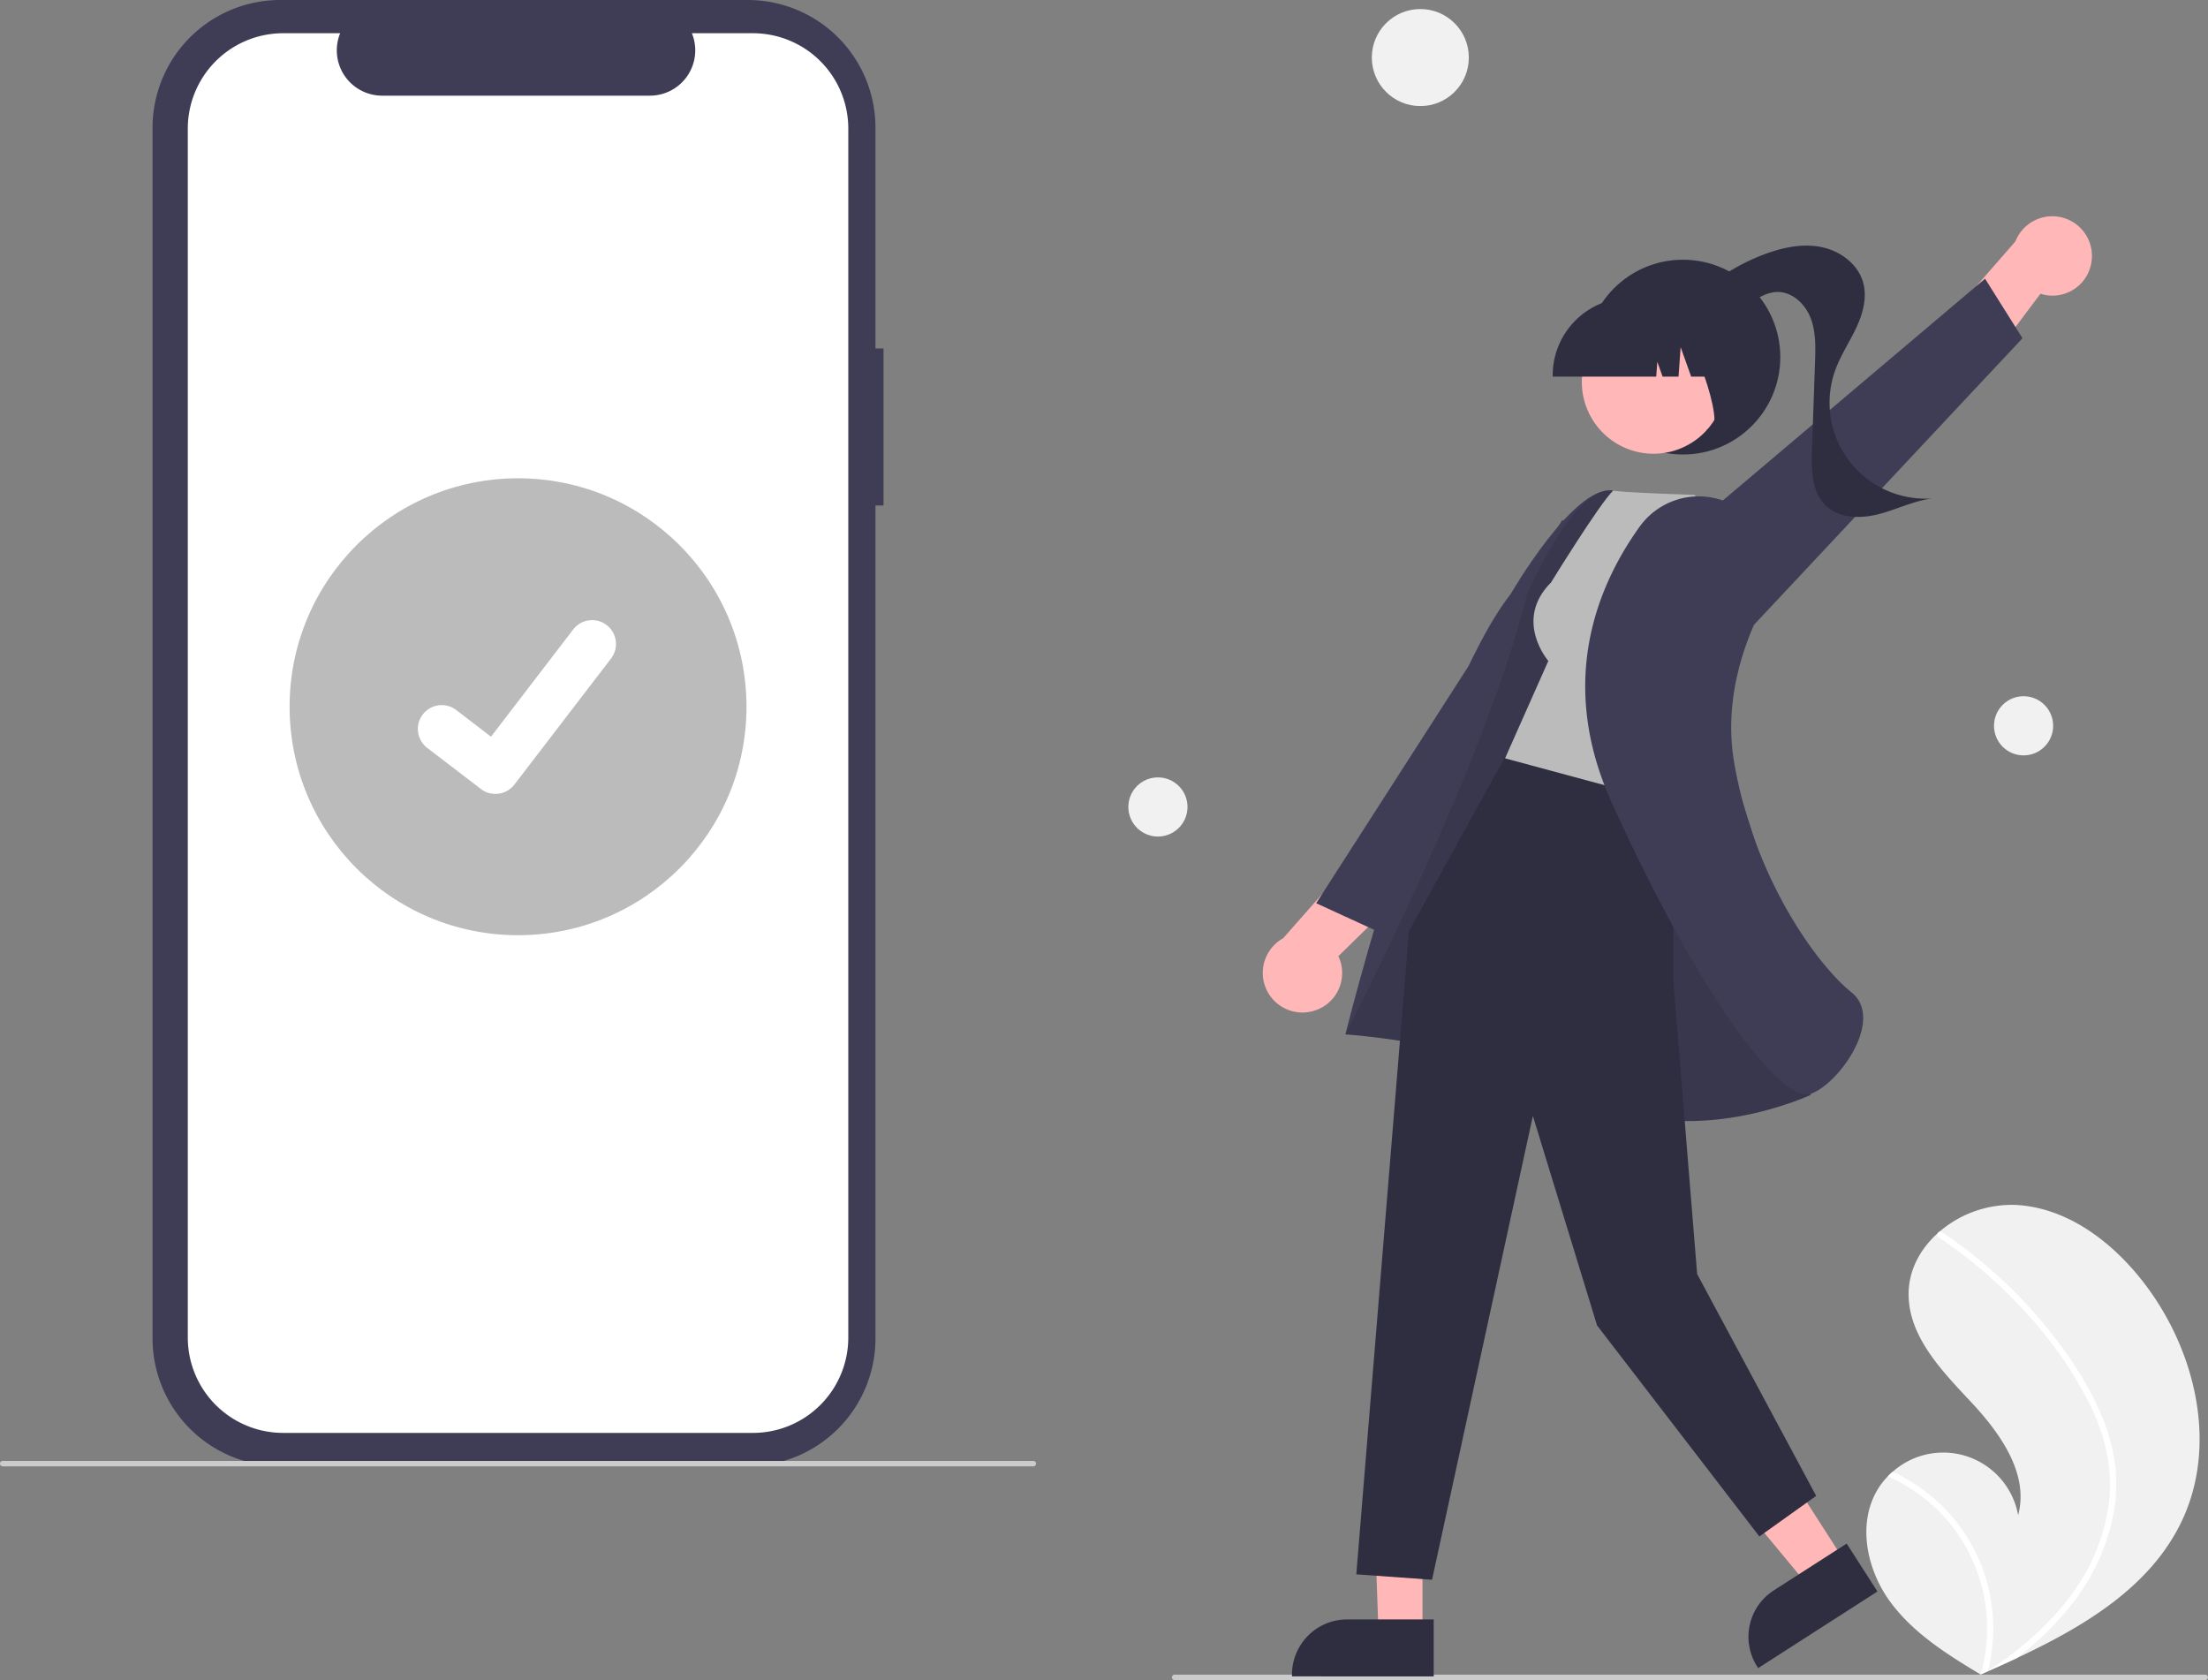 <svg id="a658aab1-b68e-4d2a-94f7-9a6e4abf15c7" data-name="Layer 1" xmlns="http://www.w3.org/2000/svg" width="816.215" height="621" viewBox="0 0 816.215 621"><rect x="0" y="0" width="816.215" height="621" fill="#808080" stroke="none"/><path d="M518.501,268.281h-2.978V186.711A47.211,47.211,0,0,0,468.313,139.5H295.495a47.211,47.211,0,0,0-47.211,47.211V634.212a47.211,47.211,0,0,0,47.211,47.211H468.312a47.211,47.211,0,0,0,47.211-47.211v-307.868h2.978Z" transform="translate(-191.892 -139.5)" fill="#3f3d56"/><path d="M470.217,151.783H447.659A16.75,16.75,0,0,1,432.15,174.859H333.145a16.75,16.75,0,0,1-15.508-23.076H296.567A35.256,35.256,0,0,0,261.311,187.039V633.884a35.256,35.256,0,0,0,35.256,35.256H470.217a35.256,35.256,0,0,0,35.256-35.256h0V187.039A35.256,35.256,0,0,0,470.217,151.783Z" transform="translate(-191.892 -139.5)" fill="#fff"/><path d="M573.892,681.5h-381a1,1,0,0,1,0-2h381a1,1,0,0,1,0,2Z" transform="translate(-191.892 -139.5)" fill="#cbcbcb"/><circle id="baf12095-0797-4180-a98d-6422936d747a" data-name="Ellipse 44" cx="191.5" cy="261.234" r="84.446" fill="#bbbbbb"/><path id="b582f34e-fd02-4670-b1d8-d23f069ed737" data-name="Path 395" d="M375.024,432.947a8.758,8.758,0,0,1-5.269-1.751l-.094-.071-19.846-15.182a8.819,8.819,0,1,1,10.732-13.998l12.855,9.858L403.778,372.174a8.816,8.816,0,0,1,12.36-1.633l.003.002-.189.262.194-.262a8.826,8.826,0,0,1,1.631,12.362l-35.729,46.592a8.821,8.821,0,0,1-7.015,3.439Z" transform="translate(-191.892 -139.5)" fill="#fff"/><path d="M886.137,689.8a26.263,26.263,0,0,1,3.606-4.595c.565-.586,1.16-1.137,1.774-1.674a28.142,28.142,0,0,1,46.402,16.007c4.124-15.252-6.612-30.276-17.406-41.816-10.8-11.536-23.143-24.191-23.081-39.998.03-8.796,4.333-16.643,10.829-22.46.2-.176.401-.352.605-.522a41.071,41.071,0,0,1,28.288-9.858c19.199,1.028,35.963,13.932,47.605,29.238,18.739,24.627,26.95,59.197,13.832,87.231-11.539,24.656-36.149,39.298-61.265,51.069q-5.261,2.466-10.501,4.783c-.023.006-.048.023-.071.029-.168.074-.336.148-.494.224-.721.318-1.442.636-2.157.95l.331.216,1.033.669c-.358-.217-.712-.427-1.07-.644-.107-.066-.219-.127-.325-.193-12.336-7.402-24.843-15.232-33.365-26.788C881.867,719.67,878.313,702.484,886.137,689.8Z" transform="translate(-191.892 -139.5)" fill="#f1f1f1"/><path d="M968.44,661.936a69.818,69.818,0,0,1,5.376,19.53,60.624,60.624,0,0,1-.731,18.012,77.675,77.675,0,0,1-15.577,33.322,111.792,111.792,0,0,1-20.182,19.62q-5.26,2.466-10.501,4.783c-.023.006-.048.023-.072.029-.168.074-.336.148-.494.224-.721.318-1.442.636-2.157.95l.331.216,1.033.669c-.358-.217-.712-.427-1.07-.644-.106-.066-.219-.127-.325-.193a61.796,61.796,0,0,0-11.207-55.647A62.325,62.325,0,0,0,889.743,685.205c.564-.586,1.16-1.137,1.774-1.674a64.619,64.619,0,0,1,9.904,5.655,63.317,63.317,0,0,1,23.959,31.74,64.735,64.735,0,0,1,1.405,36.188c.619-.405,1.241-.82,1.845-1.234,11.492-7.75,22.083-17.057,30.061-28.471a72.261,72.261,0,0,0,12.822-32.585c1.529-12.834-1.682-25.454-7.412-36.905a151.257,151.257,0,0,0-23.696-33.67,171.872,171.872,0,0,0-31.776-27.322,1.236,1.236,0,0,1-.366-1.664,1.051,1.051,0,0,1,.605-.522.915.915,0,0,1,.78.158c1.44.961,2.868,1.931,4.279,2.929a173.822,173.822,0,0,1,31.765,29.016C954.721,637.4,962.94,649.126,968.44,661.936Z" transform="translate(-191.892 -139.5)" fill="#fff"/><circle id="ae2e9f9a-ed63-4994-961d-af4fbb6f5199" data-name="Ellipse 44" cx="525.042" cy="21.276" r="17.934" fill="#f1f1f1"/><circle id="b777be60-18da-4893-88a8-55a275d98bc2" data-name="Ellipse 44" cx="748.042" cy="268.276" r="10.934" fill="#f1f1f1"/><circle id="a703acd2-aa23-4bff-9a86-75b7d9a928c1" data-name="Ellipse 44" cx="428.042" cy="298.276" r="10.934" fill="#f1f1f1"/><path d="M626.108,760.5h381a1,1,0,1,0,0-2h-381a1,1,0,0,0,0,2Z" transform="translate(-191.892 -139.5)" fill="#cbcbcb"/><path d="M965.062,236.135a14.652,14.652,0,0,0-28.137-7.426l-30.917,35.444,9.072,25.337,31.093-41.415A14.573,14.573,0,0,0,965.062,236.135Z" transform="translate(-191.892 -139.5)" fill="#ffb7b7"/><polygon points="645.013 234.549 747.642 125.02 733.799 103.012 605.076 211.876 645.013 234.549" fill="#3f3d56"/><circle cx="622.108" cy="132" r="36" fill="#2f2e41"/><path d="M816.894,251.163A75.485,75.485,0,0,1,844.357,233.404c6.639-2.459,13.865-3.979,20.805-2.582,6.941,1.397,13.504,6.198,15.44,13.008,1.583,5.568-.052,11.564-2.509,16.806-2.457,5.242-5.738,10.102-7.725,15.54a35.468,35.468,0,0,0,35.689,47.562c-6.819.914-13.105,4.119-19.771,5.825-6.666,1.706-14.533,1.59-19.486-3.185-5.241-5.052-5.346-13.267-5.093-20.542q.565-16.222,1.13-32.445c.192-5.515.356-11.208-1.633-16.356-1.989-5.148-6.716-9.656-12.235-9.609-4.183.035-7.885,2.569-11.239,5.068-3.354,2.499-6.905,5.165-11.071,5.536-4.166.372-8.923-2.711-8.611-6.882Z" transform="translate(-191.892 -139.5)" fill="#2f2e41"/><path d="M677.269,513.223a14.652,14.652,0,0,1-11.039-26.925l31.101-35.284,26.305,5.683-36.997,36.238a14.573,14.573,0,0,1-9.369,20.287Z" transform="translate(-191.892 -139.5)" fill="#ffb7b7"/><polygon points="587.698 247.405 510.183 344.705 486.555 333.857 577.665 192.012 587.698 247.405" fill="#3f3d56"/><polygon points="525.848 541.211 507.374 540.921 509.596 603.887 525.845 603.887 525.848 541.211" fill="#ffb7b7"/><path d="M721.882,738.082l-32.001-.001h-.001A20.395,20.395,0,0,0,669.486,758.474v.663l52.395.002Z" transform="translate(-191.892 -139.5)" fill="#2f2e41"/><polygon points="648.165 524.511 627.984 537.467 668.352 586.032 682.026 577.253 648.165 524.511" fill="#ffb7b7"/><path d="M874.54,710.049,847.611,727.338l-.001.001a20.395,20.395,0,0,0-6.143,28.179l.358.558,44.091-28.307Z" transform="translate(-191.892 -139.5)" fill="#2f2e41"/><path d="M847.247,471.74s-44.84-148.927-59.25-150.94-37.628,38.213-37.628,38.213c-30.103,38.408-61.144,162.821-61.144,162.821s51.747,3.238,89.573,23.363,82.468-1.019,82.468-1.019Z" transform="translate(-191.892 -139.5)" fill="#3f3d56"/><path d="M847.247,471.74s-44.84-148.927-59.25-150.94-31.731,38.621-31.731,38.621c-15,62-67.041,162.413-67.041,162.413s51.747,3.238,89.573,23.363,82.468-1.019,82.468-1.019Z" transform="translate(-191.892 -139.5)" opacity="0.1" style="isolation:isolate"/><polygon points="618.567 287.682 618.567 362.517 627.374 470.921 671.374 552.921 650.374 567.921 590.374 489.921 566.643 412.472 529.374 583.921 501.374 581.921 520.82 344.21 557.721 277.3 618.567 287.682" fill="#2f2e41"/><path d="M765.25,354.8c-14,14-1,29-1,29l-16,36,63,17,22.016-98.378-15-16c-30-1-30.016-1.622-30.016-1.622C782.994,325.944,765.25,354.8,765.25,354.8Z" transform="translate(-191.892 -139.5)" fill="#bbbbbb"/><path d="M835.803,328.23a26.884,26.884,0,0,0-37.777,5.913c-15.838,22.052-30.482,57.661-10.305,102.072,32.399,71.31,60.593,107.814,72.055,107.811a4.56,4.56,0,0,0,1.473-.231c7.055-2.394,17.256-14.332,19.103-24.853.661-3.766.504-9.011-4-12.612-12.936-10.346-36.158-42.562-43.402-84.964-4.003-23.43,3.76-44.772,10.978-58.55a26.879,26.879,0,0,0-7.777-34.329h0Z" transform="translate(-191.892 -139.5)" fill="#3f3d56"/><circle cx="803.14" cy="280.711" r="26.5" transform="translate(-228.117 280.134) rotate(-28.663)" fill="#ffb7b7"/><path d="M765.872,278.707h38.266l.393-5.494,1.962,5.494h5.892l.778-10.889,3.889,10.889h11.401v-.539a28.624,28.624,0,0,0-28.592-28.592h-5.395A28.624,28.624,0,0,0,765.872,278.168Z" transform="translate(-191.892 -139.5)" fill="#2f2e41"/><path d="M822.67,298.454,839,293.156V253.5H808.156l.764.762C819.544,264.873,831.36,302.519,822.67,298.454Z" transform="translate(-191.892 -139.5)" fill="#2f2e41"/></svg>